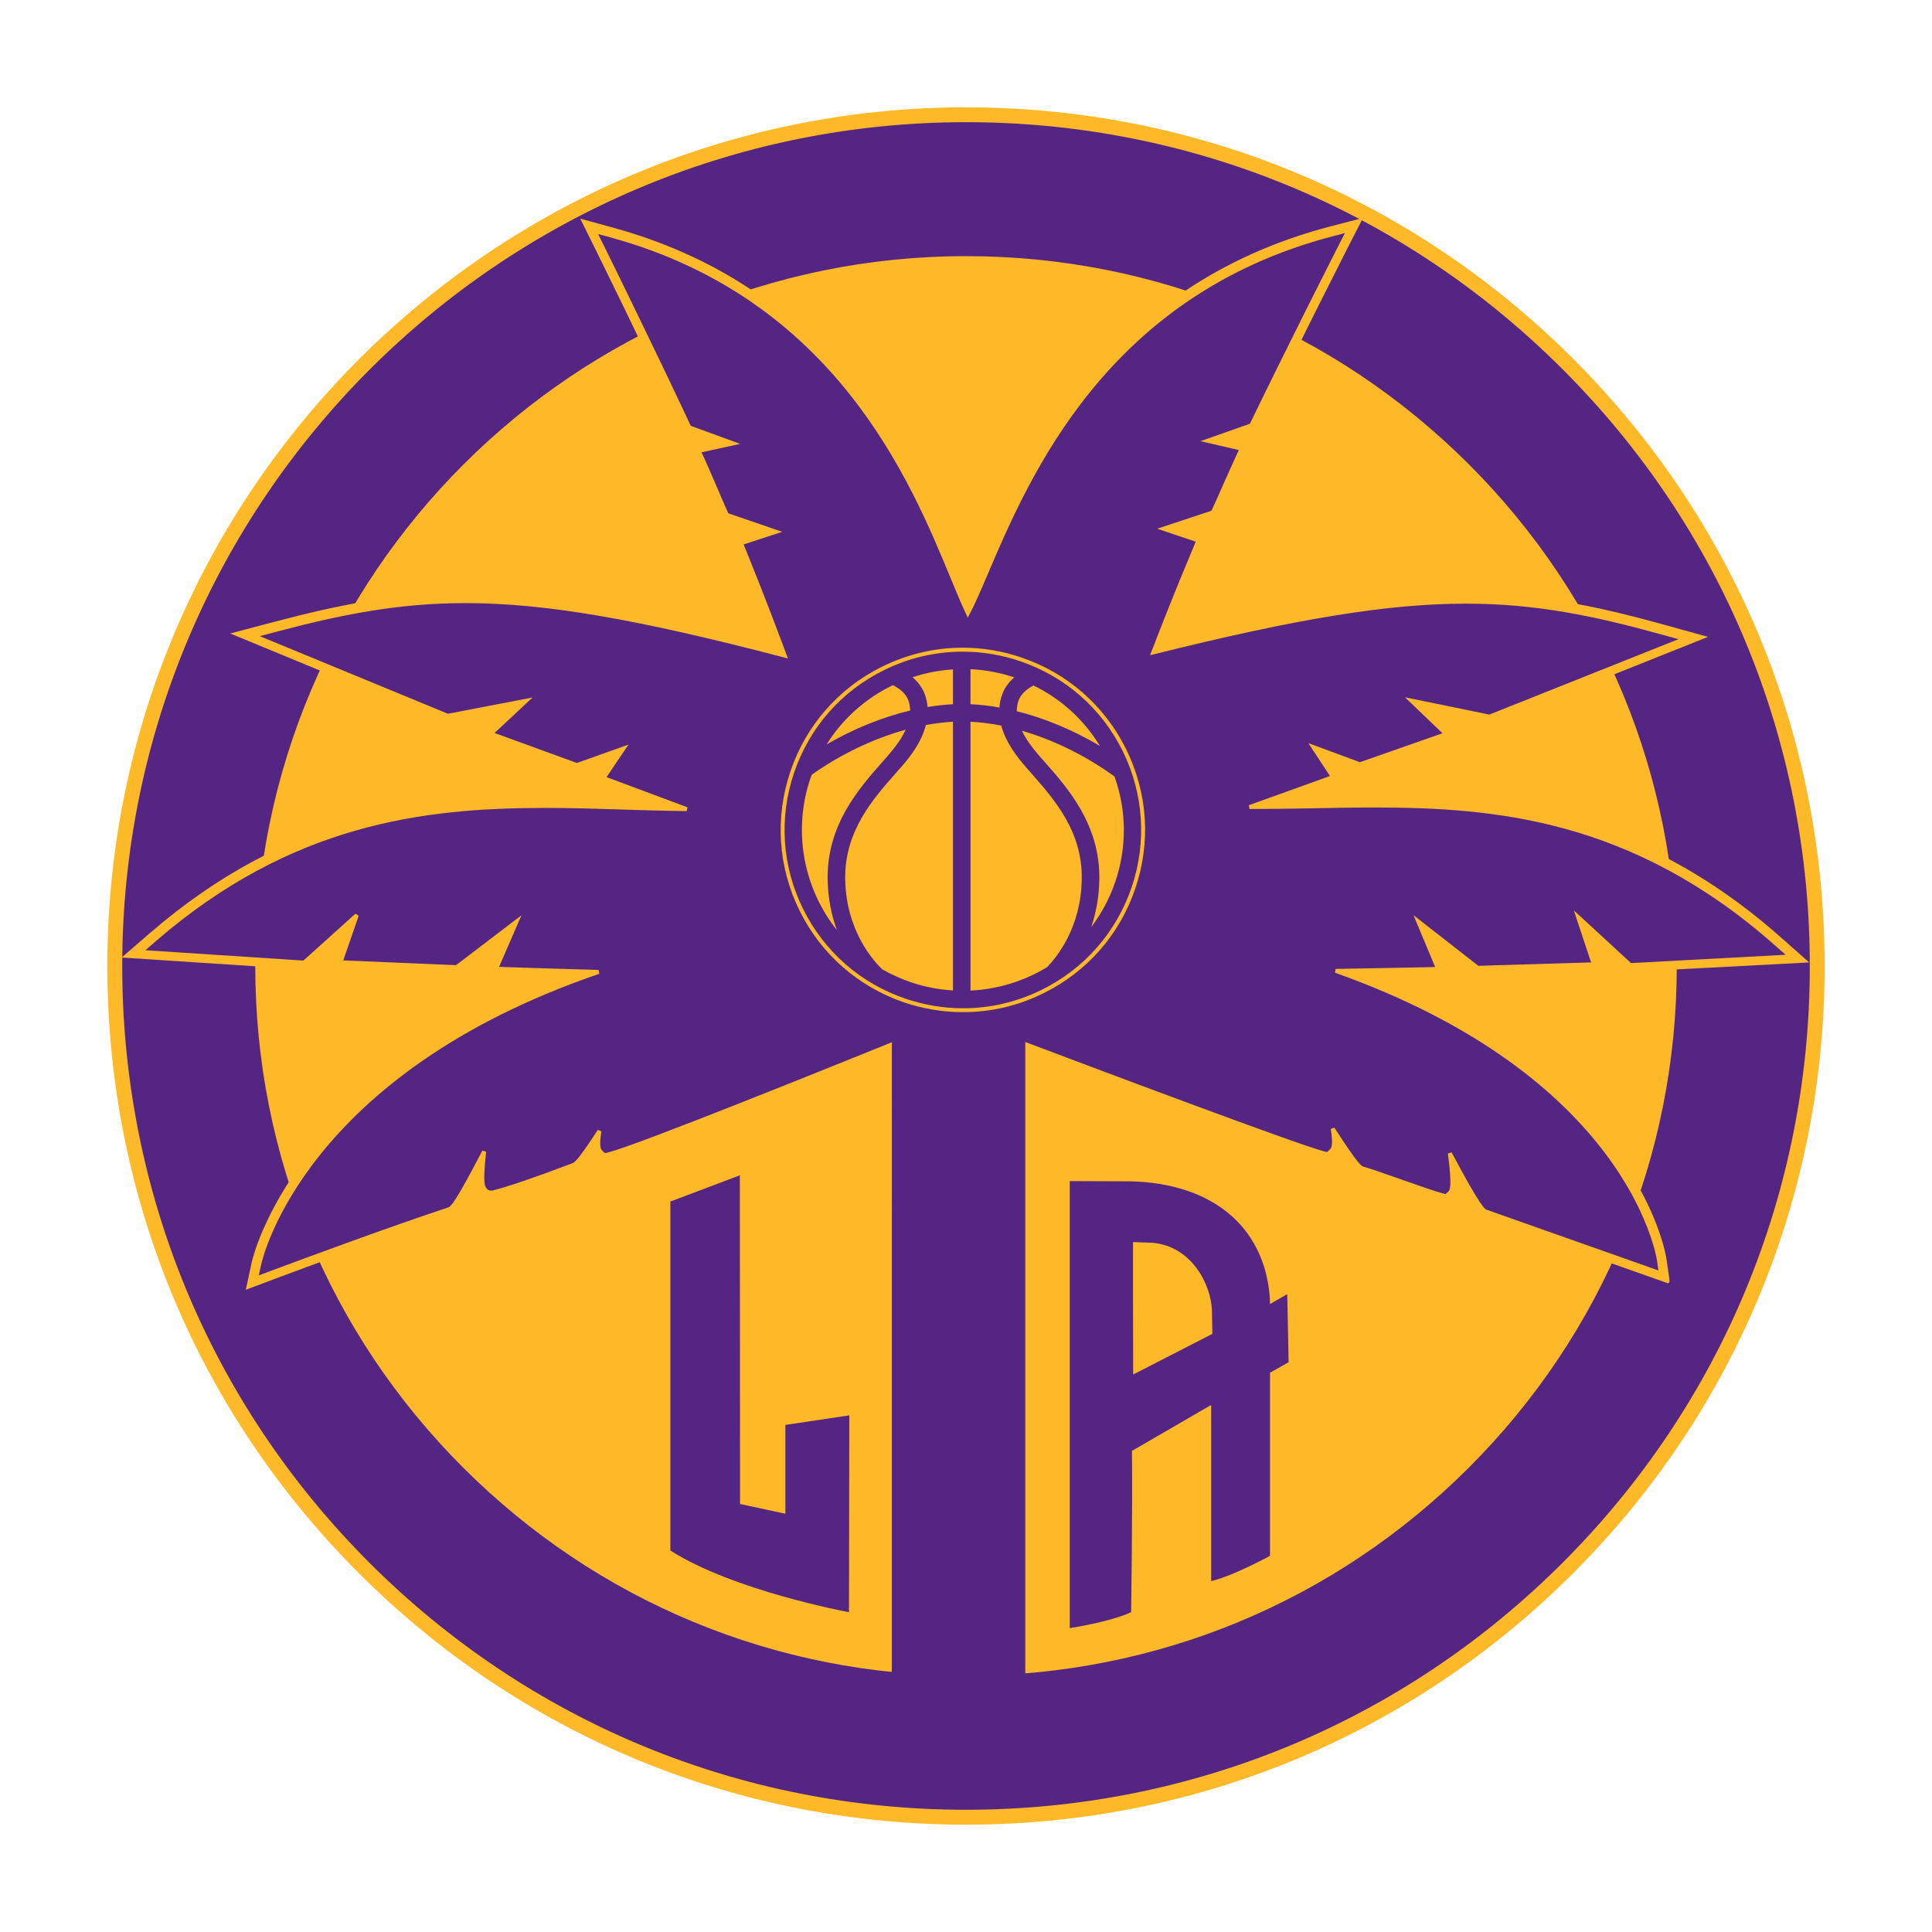 <?xml version="1.0" encoding="utf-8"?>
<!-- Generator: Adobe Illustrator 24.0.3, SVG Export Plug-In . SVG Version: 6.00 Build 0)  -->
<svg version="1.1" id="Layer_1" xmlns="http://www.w3.org/2000/svg" xmlns:xlink="http://www.w3.org/1999/xlink" x="0px" y="0px"
	 viewBox="0 0 648 648" style="enable-background:new 0 0 648 648;" xml:space="preserve">
<style type="text/css">
	.st0{fill:#FDB927;}
	.st1{fill:#552583;}
</style>
<g>
	<path class="st0" d="M324,611.998c-76.913,0-149.233-29.951-203.642-84.339C65.97,473.257,36,400.921,36,324.008
		C36,165.191,165.198,36.002,324,36.002c76.946,0,149.255,29.966,203.653,84.338C582.051,174.743,612,247.058,612,324.008
		c0,76.914-29.949,149.249-84.348,203.652C473.255,582.047,400.945,611.998,324,611.998z"/>
	<path class="st1" d="M524.125,123.876C470.687,70.408,399.604,40.981,324,40.981c-156.066,0-283.005,126.95-283.005,283.027
		c0,75.578,29.453,146.662,82.88,200.12C177.333,577.56,248.406,607.002,324,607.002c75.604,0,146.687-29.442,200.126-82.874
		c53.468-53.458,82.891-124.543,82.891-200.12C607.016,248.404,577.594,177.33,524.125,123.876z M492.697,492.207
		C447.666,537.26,387.765,562.066,324,562.066c-63.734,0-123.633-24.806-168.696-69.859c-44.925-44.941-69.69-104.697-69.69-168.199
		C85.614,192.706,192.55,85.912,324,85.912c63.734,0,123.634,24.812,168.697,69.853c44.936,44.94,69.701,104.683,69.701,168.243
		C562.397,387.53,537.633,447.271,492.697,492.207z"/>
	<path class="st0" d="M461.215,327.709c7.857-0.153,14.786-0.306,17.035-0.348l7.836-0.181l-4.362-10.438l11.607,9.045l1.446,1.141
		l43.235-1.293l-3.273-9.838l9.536,8.803l1.574,1.419l60.967-3.215l-9.409-8.317c-49.043-43.415-96.304-47.049-136.751-47.049
		c-7.044,0-14.099,0.123-20.9,0.26l-0.464,0.015c-1.806,0.048-3.622,0.07-5.407,0.106l17.045-6.13l-4.14-6.315l7.531,2.787
		l1.7,0.639l33.721-11.812l-8.365-8.01l16.981,3.485l1.468,0.296l73.038-29.147l-14.563-4.039
		c-22.758-6.315-42.771-10.508-66.616-10.508c-25.494,0-54.746,4.614-100.76,15.904c2.387-6.168,6.221-15.989,12.272-30.352
		l2.102-5.051l-7.129-2.425l8.375-2.766l2.081-0.698l0.908-1.979c0.729-1.526,2.059-4.473,3.739-8.316
		c1.425-3.253,3.23-7.288,4.075-9.114l2.757-5.729l-6.104-1.415l5.565-1.959l1.974-0.713l0.92-1.88
		c5.407-11.158,14.763-30.278,28.789-57.937c0.443-0.897,0.707-1.388,0.718-1.415l5.175-10.127l-11.005,2.867
		c-77.24,20.213-103.557,81.861-117.677,114.985l-0.613,1.41c-1.152,2.671-2.164,5.043-3.104,7.139
		c-0.888-2.049-1.839-4.325-2.841-6.786C308.138,159.42,282.57,97.465,205.583,76.344l-10.963-3.005l5.059,10.202
		c0.095,0.221,15.736,31.839,28.768,59.667l0.897,1.912l7.54,2.768l-6.137,1.34l2.662,5.761c0.666,1.404,1.806,4.049,3.032,6.917
		l1.795,4.135c1.14,2.693,2.186,5.084,2.778,6.468l0.951,2.011l10.412,3.56l-7.17,2.334l2.048,5.08
		c5.893,14.505,9.589,24.353,11.902,30.499c-47.111-12.155-77.02-17.114-103.009-17.114c-22.843,0-42.222,3.892-64.304,9.732
		l-14.626,3.864l71.254,29.423l1.445,0.591l18.482-3.579l-8.47,7.92l31.841,11.6l1.72,0.629l9.316-3.337l-4.225,6.295l16.992,6.32
		c-1.479-0.042-2.978-0.074-4.477-0.131l-1.511-0.053c-8.744-0.274-17.741-0.565-26.866-0.565
		c-41.525,0-86.301,5.497-132.441,45.374l-9.484,8.2l59.985,3.928l2.144,0.133l11.225-10.107l-3.41,9.785l43.203,1.816
		l13.223-10.049l-4.51,10.402l7.488,0.259c1.732,0.074,9.104,0.311,17.521,0.57C98.825,362.86,84.959,420.944,84.42,423.421
		l-1.975,9.177l9.483-3.57c11.206-4.198,39.329-14.626,59.14-21.163c1.7-0.438,2.968-1.178,8.311-10.825
		c0.243,2.266,0.908,3.046,1.839,3.881l1.878,1.669l0.329,0.068c0.317,0,1.562-0.273,2.586-0.528
		c5.354-1.34,14.289-4.392,26.518-9.024l0.463-0.184c1.225-0.333,2.325-0.946,5.905-6.02c0.285,0.428,0.58,0.749,0.876,1.062
		l1.911,1.921l0.412,0.068c0.433,0,2.112-0.411,2.809-0.612c9.409-2.387,66.079-25.182,91.034-35.289v202.702h51.135V353.873
		c56.246,21.19,89.439,33.32,96.028,35.072l2.619,0.728l0.18-0.058c0.169-0.032,0.391-0.1,2.323-2.002
		c0.328-0.312,0.708-0.691,1.035-1.256c4.658,6.848,5.755,7.424,7.266,7.821c1.869,0.486,6.928,2.259,11.86,3.992l0.623,0.222
		c6.462,2.281,11.595,4.061,13.93,4.672l2.503,0.651l0.158-0.032c0.19-0.042,0.306-0.068,2.208-1.806
		c0.95-0.882,1.605-1.658,1.815-3.903c5.345,9.468,6.59,10.223,8.217,10.667l54.324,19.2l7.372,2.614l0.317-0.34
		c0.211-0.243,0.211-0.243-0.919-7.841C558.574,419.872,549.303,363.552,461.215,327.709z"/>
	<path class="st1" d="M553.251,425.057c-0.527-0.184-48.274-17.04-53.785-19.003v-0.043l-0.581-0.158
		c-0.846-0.212-1.974-0.513-12.028-19.358l-1.225,0.407c1.5,11.464,0.665,12.266,0.053,12.852c-0.328,0.275-0.687,0.602-0.866,0.744
		l-1.078-0.28c-2.26-0.581-7.603-2.461-13.265-4.452l-0.432-0.158c-5.755-2.034-10.709-3.75-12.673-4.283
		c-0.665-0.169-1.638-0.432-9.821-13.117l-1.195,0.449c0.888,5.709,0.181,6.405-0.348,6.907c-0.306,0.322-0.739,0.697-0.909,0.855
		l-1.182-0.301c-9.399-2.524-72.468-26.222-99.113-36.28l-0.917-0.344v217.78h-44.757V349.579l-0.909,0.365
		c-19.589,7.921-84.221,34.032-94.116,36.551c-0.443,0.106-0.992,0.248-1.214,0.291l-0.866-0.846
		c-0.475-0.485-1.161-1.193-0.317-6.478l-1.203-0.486c-6.125,9.421-7.689,10.91-8.46,11.152l-0.632,0.238
		c-12.104,4.598-20.879,7.593-26.149,8.917c0,0-0.243,0.037-0.528,0.037c-0.592,0-1.046-0.169-1.415-0.581
		c-0.729-0.781-1.436-1.551-0.275-12.45l-1.257-0.381c-8.935,17.219-10.593,18.867-11.512,19.088
		c-19.917,6.595-48.219,17.072-59.445,21.269l-4.046,1.521l0.771-3.459c0.55-2.597,14.797-63.939,113.454-97.717l-0.221-1.283
		c-12.831-0.34-29.327-0.909-30.542-0.945l-2.851-0.095l7.487-17.278l-21.365,16.29l-0.59,0.417l-37.797-1.594l5.175-14.964
		l-1.079-0.703l-17.466,15.724l-53.015-3.463l3.601-3.12c45.379-39.212,89.513-44.614,130.477-44.614
		c9.05,0,17.964,0.285,26.623,0.554l0.58,0.033c6.549,0.184,13.55,0.417,20.309,0.469l0.232-1.267l-27.13-10.122l7.371-10.92
		l-17.32,6.178l-27.605-10.059l12.736-11.913l-27.816,5.354l-0.581,0.106l-63.078-26.022l5.511-1.473
		c21.777-5.772,40.923-9.616,63.491-9.616c26.476,0,57.419,5.292,106.896,18.244l1.235,0.338l-2.048-5.465
		c-2.451-6.505-6.147-16.358-12.04-30.884l-0.781-1.918l12.969-4.219l-17.31-5.945l-0.812-0.264l-0.317-0.765
		c-0.824-1.77-2.377-5.365-3.601-8.296c-1.5-3.464-3.19-7.403-4.035-9.246l-1.024-2.154l12.958-2.83l-16.57-6.063l-0.327-0.734
		c-13.222-28.212-28.725-59.525-28.82-59.736l-1.921-3.844l4.159,1.124c75.446,20.716,100.645,81.719,114.182,114.526
		c1.733,4.182,3.517,8.512,5.101,11.827l0.56,1.178l0.612-1.156c1.753-3.317,3.707-7.878,5.978-13.186l0.179-0.422
		c13.919-32.616,39.856-93.324,115.567-113.131l4.149-1.093l-1.985,3.887c-1.647,3.252-16.623,32.701-29.527,59.345l-0.317,0.719
		l-16.623,5.845l12.884,2.993l-1.023,2.165c-0.888,1.896-2.652,5.909-4.131,9.187c-1.478,3.402-2.925,6.601-3.706,8.26l-0.349,0.75
		l-18.185,6.008l12.904,4.357l-0.77,1.906c-6.738,16.036-10.793,26.566-12.768,31.624l-0.613,1.595
		c-0.253,0.623-0.464,1.209-0.708,1.79l-0.422,1.167l1.215-0.306c48.399-12.071,78.761-16.992,104.729-16.992
		c23.541,0,43.298,4.162,65.731,10.387l5.522,1.531l-62.867,25.066l-0.538,0.227l-28.324-5.809l12.598,12.061l-27.067,9.488
		l-0.676,0.216l-17.245-6.388l7.245,11.029l-27.215,9.796l0.222,1.267h1.192c6.158,0,12.558-0.106,19.095-0.222h0.454
		c6.759-0.143,13.749-0.28,20.762-0.28c39.919,0,86.534,3.575,134.734,46.234l3.569,3.158l-51.06,2.757l-0.793,0.021l-19.167-17.658
		l5.787,17.452l-37.111,1.114l-0.708,0.021l-21.733-16.97l7.255,17.377l-3.654,0.075c-3.665,0.074-17.985,0.38-29.75,0.554
		l-0.199,1.273c97.728,34.745,107.666,94.212,108.046,96.737l0.443,3.148L553.251,425.057z"/>
	<path class="st0" d="M322.997,339.479c-6.653,0-13.285-1.082-19.696-3.248c-15.398-5.239-27.901-16.173-35.135-30.815
		c-7.213-14.633-8.301-31.202-3.062-46.663c5.227-15.445,16.157-27.944,30.784-35.166c8.555-4.198,17.636-6.348,27.014-6.348
		c6.654,0,13.265,1.099,19.643,3.281c15.472,5.232,27.976,16.173,35.198,30.816c7.203,14.625,8.312,31.191,3.052,46.647
		c-5.216,15.45-16.177,27.937-30.804,35.156C341.467,337.362,332.385,339.479,322.997,339.479z M322.901,218.564
		c-9.177,0-18.059,2.081-26.412,6.204c-14.331,7.07-25.029,19.294-30.15,34.402c-5.123,15.117-4.056,31.349,3.009,45.66
		c7.065,14.32,19.295,25.034,34.407,30.15c6.253,2.117,12.726,3.196,19.242,3.196c9.178,0,18.069-2.081,26.423-6.21
		c14.309-7.065,25.019-19.285,30.151-34.417c5.1-15.112,4.033-31.329-3.021-45.654c-7.065-14.304-19.294-25.013-34.428-30.135
		C335.891,219.636,329.418,218.564,322.901,218.564z"/>
	<path class="st0" d="M325.51,236.201c3.148,0.147,6.421,0.506,9.705,1.113c0.095-1.441,0.37-2.767,0.813-4.044
		c0.749-2.313,2.154-4.33,4.161-6.063c-4.731-1.594-9.674-2.529-14.68-2.756V236.201z"/>
	<path class="st0" d="M306.057,227.14c2.07,1.758,3.485,3.8,4.267,6.13c0.401,1.257,0.686,2.561,0.771,3.86
		c2.958-0.481,5.819-0.782,8.533-0.929v-11.675C315.023,224.81,310.461,225.688,306.057,227.14z"/>
	<path class="st0" d="M341.034,238.546c9.389,2.334,18.989,6.357,27.88,11.648c-5.365-8.803-13.01-15.772-22.272-20.271
		c-1.605,0.808-4.171,2.493-5.069,5.18C341.203,236.248,341.034,237.378,341.034,238.546z"/>
	<path class="st0" d="M325.51,242.062v90.183c9.125-0.438,18.006-3.152,25.726-7.9c3.316-3.416,11.353-13.332,11.584-29.437
		c0.317-16.037-9.25-26.83-16.886-35.511l-1.986-2.277c-2.777-3.205-6.611-8.088-8.121-13.754
		C332.343,242.68,328.88,242.252,325.51,242.062z"/>
	<path class="st0" d="M342.746,245.092c1.225,2.556,3.094,5.255,5.628,8.185l1.944,2.197c7.9,8.939,18.702,21.19,18.396,39.523
		c-0.085,5.565-1.014,10.925-2.714,15.967c3.495-4.625,6.21-9.737,8.088-15.26c3.887-11.564,3.823-23.735-0.274-35.256
		C364.458,253.631,353.496,248.203,342.746,245.092z"/>
	<path class="st0" d="M299.457,229.807c-9.187,4.446-16.824,11.273-22.199,19.87c8.966-5.218,18.598-9.12,28.029-11.374
		c-0.032-1.125-0.223-2.171-0.55-3.2C303.797,232.225,300.925,230.52,299.457,229.807z"/>
	<path class="st0" d="M310.546,243.16c-1.427,5.755-5.313,10.714-8.164,13.96l-1.965,2.235
		c-7.656,8.675-17.203,19.489-16.929,35.553c0.275,17.335,9.578,27.489,12.399,30.202c3.021,1.711,6.315,3.222,9.727,4.378
		c4.446,1.505,9.177,2.419,14.014,2.715v-90.141C316.639,242.252,313.609,242.611,310.546,243.16z"/>
	<path class="st0" d="M272.305,259.825c-0.073,0.18-0.137,0.35-0.222,0.523c-0.095,0.232-0.18,0.475-0.275,0.708
		c-5.903,17.472-2.471,36.614,8.893,50.913c-1.954-5.323-3-11.036-3.104-16.971c-0.306-18.354,10.539-30.594,18.439-39.523
		l1.932-2.197c2.682-3.104,4.594-5.903,5.797-8.528C292.973,247.712,281.852,253.035,272.305,259.825z"/>
	<path class="st1" d="M284.757,540.717l-0.772-0.132c-0.369-0.073-37.765-7.07-58.844-20.339l-0.296-0.19V403.002l23.297-8.803
		v0.935l0.074,109.304l15.198,3.273V477.93l21.449-3.217v0.757L284.757,540.717z"/>
	<path class="st1" d="M431.772,435.159l-0.033-1.098l-5.787,3.328l-0.053-2.335c-1.869-23.745-19.388-38.24-46.9-38.837
		l-19.547-0.078h-0.655v149.945l0.772-0.137c13.475-2.217,19.188-4.911,19.43-5.043l0.37-0.162l0.021-0.407
		c0-0.338,0.507-33.097,0.275-53.701l26.57-15.408v59.07l0.825-0.206c7.033-1.847,18.111-7.825,18.565-8.078l0.337-0.19v-61.411
		l6.242-3.516L431.772,435.159z M380.067,461.022c0-1.324-0.011-3.876-0.011-7.752c-0.042-10.882-0.084-32.68-0.021-36.672
		l6.452,0.227c13.254,1.156,19.685,13.998,20.002,22.732l0.138,7.826L380.067,461.022z"/>
</g>
</svg>
